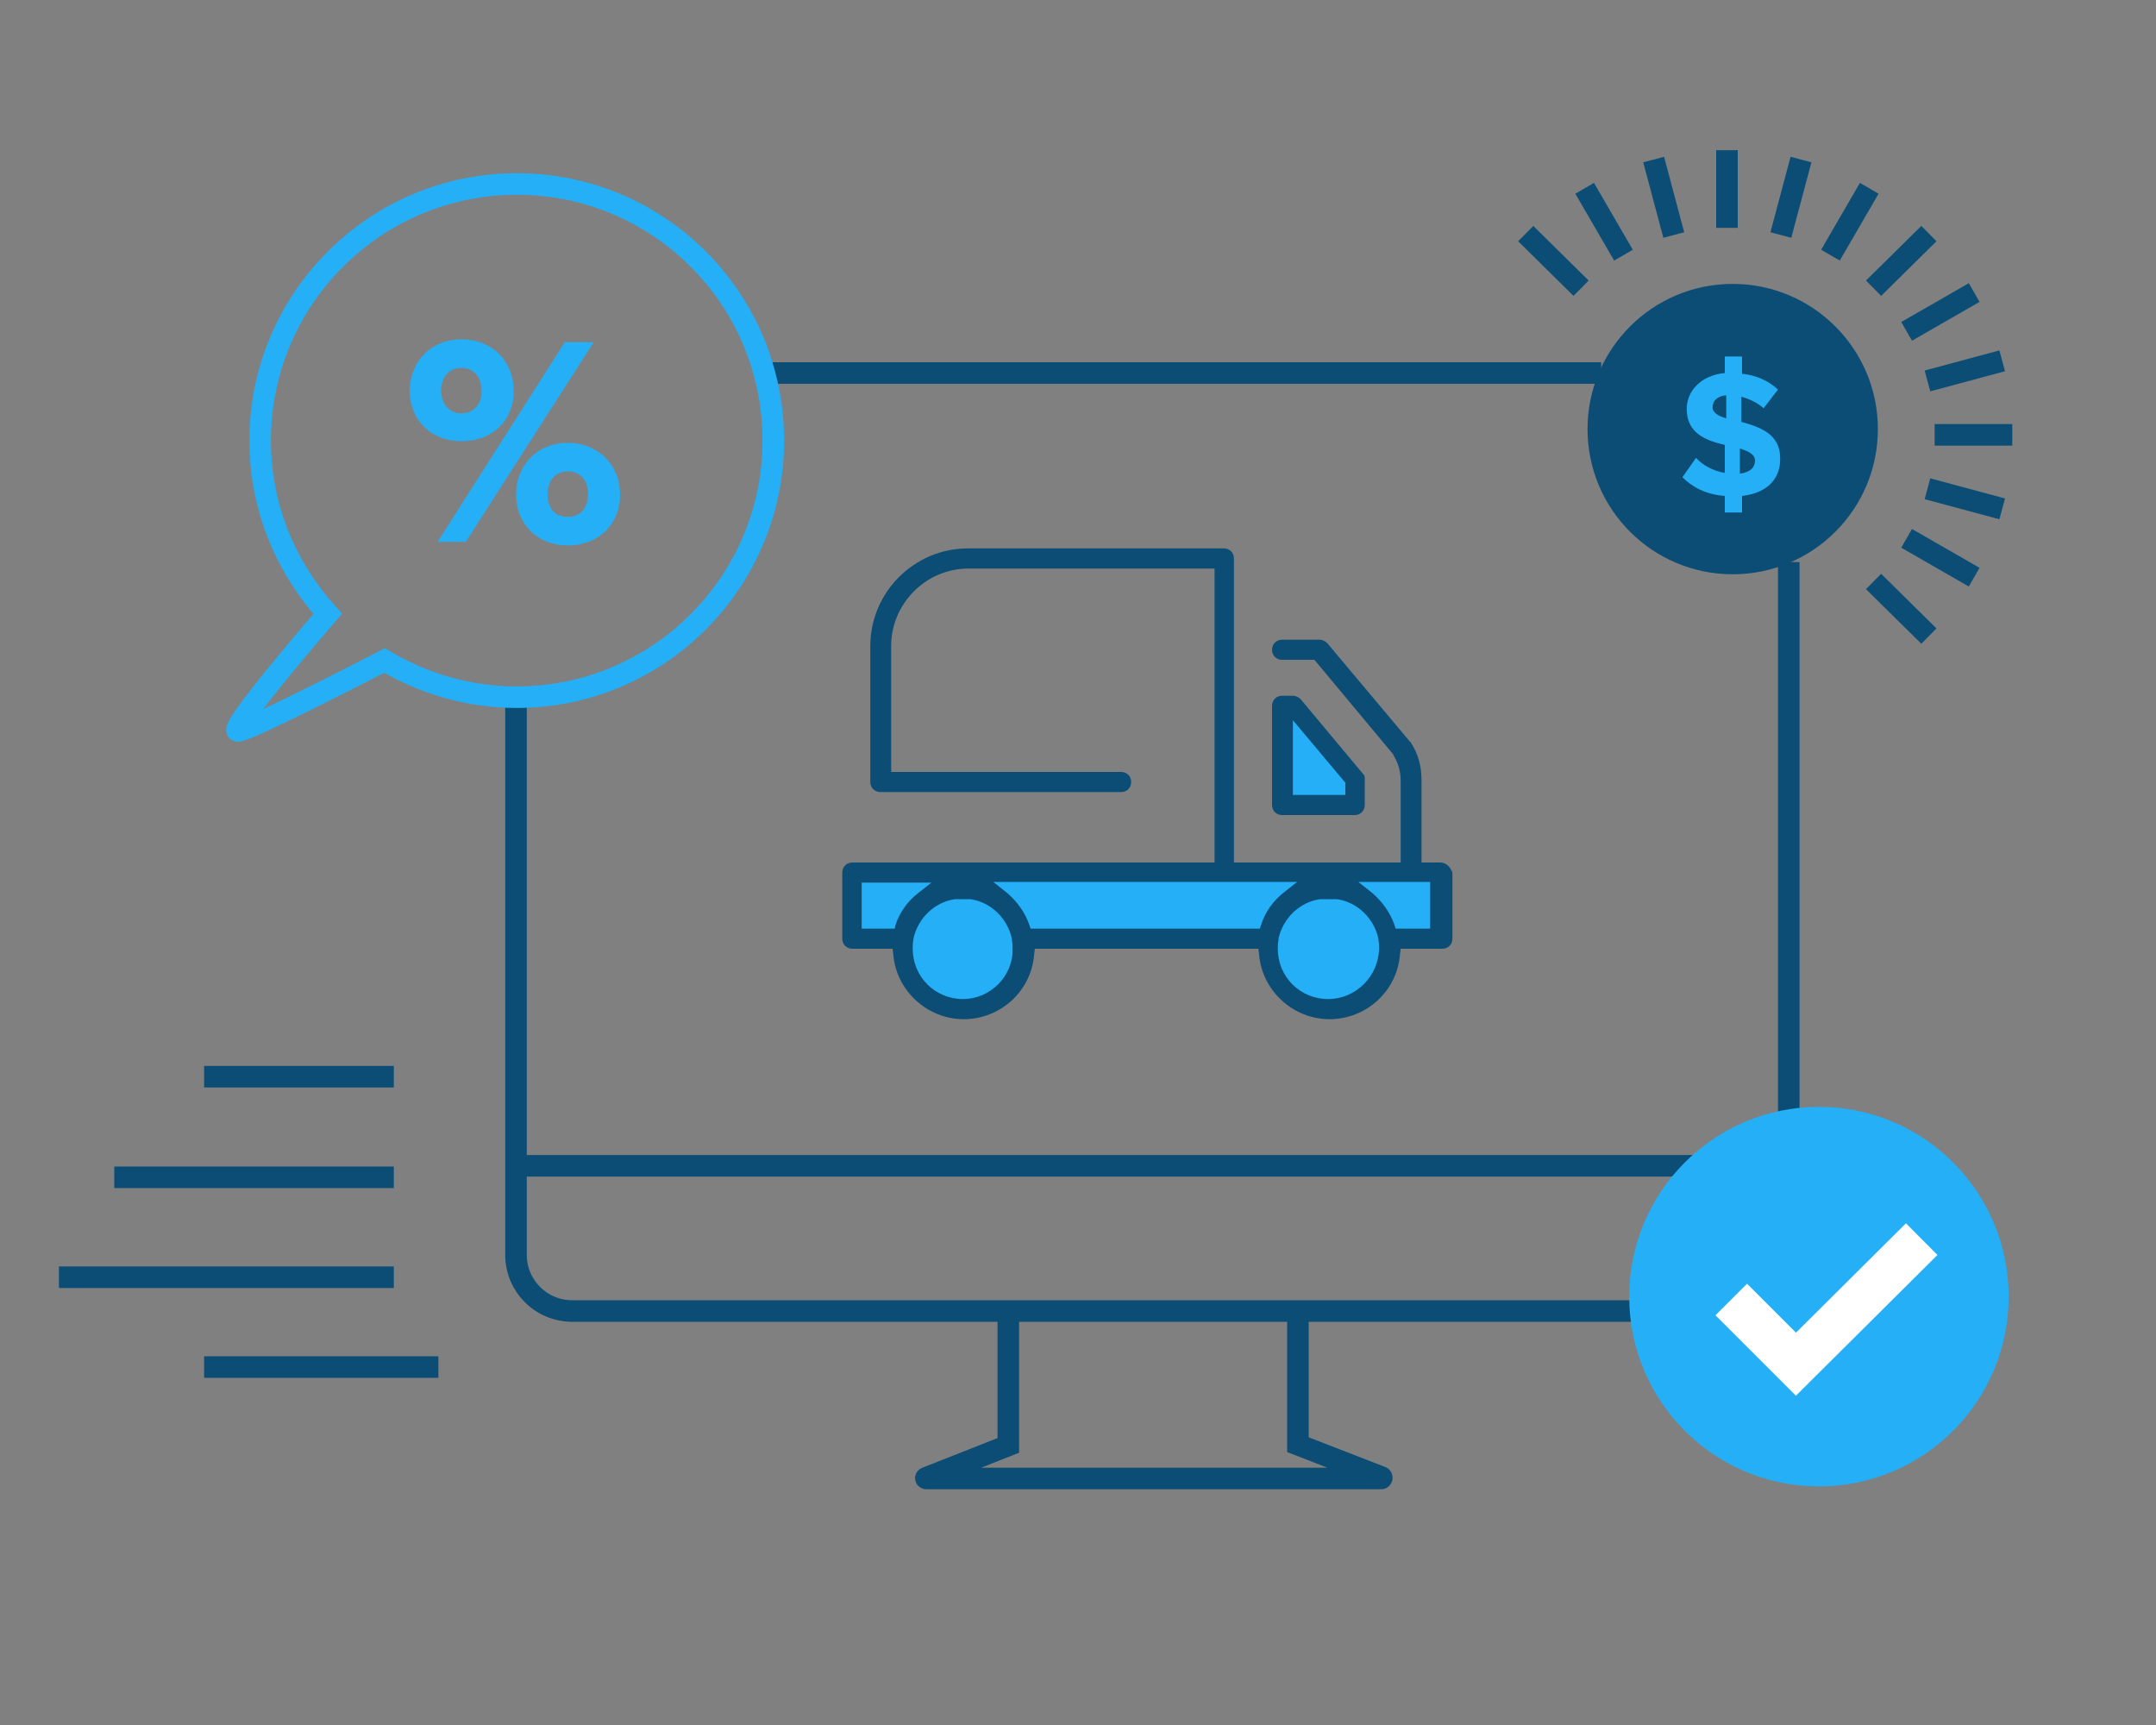 <?xml version="1.0" encoding="UTF-8"?> <!-- Generator: Adobe Illustrator 24.2.0, SVG Export Plug-In . SVG Version: 6.00 Build 0) --> <svg xmlns="http://www.w3.org/2000/svg" xmlns:xlink="http://www.w3.org/1999/xlink" version="1.1" id="Layer_1" x="0px" y="0px" viewBox="0 0 300 240" style="enable-background:new 0 0 300 240;" xml:space="preserve"><rect x="0" y="0" width="300" height="240" fill="#808080" stroke="none"/> <style type="text/css"> .st0{display:none;} .st1{display:inline;} .st2{fill:none;stroke:#0B4D75;stroke-width:3;stroke-miterlimit:10;} .st3{fill:none;stroke:#0B4D75;stroke-width:2.493;stroke-miterlimit:10;} .st4{fill:#0B4D75;} .st5{fill:#25AFF7;} .st6{fill:#FFFFFF;} .st7{display:inline;fill:#0B4D75;} .st8{display:inline;fill:none;stroke:#0B4D75;stroke-width:3;stroke-miterlimit:10;} .st9{display:inline;fill:#25AFF7;} .st10{display:inline;fill:none;stroke:#0B4D75;stroke-width:2.794;stroke-miterlimit:10;} .st11{display:inline;fill:none;stroke:#FFFFFF;stroke-width:4.192;stroke-miterlimit:10;} .st12{fill:none;stroke:#25AFF7;stroke-width:3;stroke-miterlimit:10;} .st13{fill:#25AFF7;stroke:#25AFF7;stroke-width:0.777;stroke-miterlimit:10;} .st14{fill:none;stroke:#FFFFFF;stroke-width:6.213;stroke-miterlimit:10;} </style> <g class="st0"> <g class="st1"> <path class="st2" d="M228,77.9h-55.4c-3.4,0-6.2,2.8-6.2,6.2v118.4c0,3.4,2.8,6.2,6.2,6.2h87.3c3.4,0,6.2-2.8,6.2-6.2V84.2 c0-3.4-2.8-6.2-6.2-6.2h-9.6"></path> <path class="st3" d="M166.4,148.4"></path> <line class="st2" x1="182.6" y1="104.1" x2="208.8" y2="104.1"></line> <circle class="st4" cx="200" cy="178.5" r="18.7"></circle> <line class="st2" x1="182.6" y1="116.6" x2="249.9" y2="116.6"></line> <line class="st2" x1="215" y1="168.9" x2="244.9" y2="168.9"></line> <line class="st2" x1="218.7" y1="178.9" x2="257.4" y2="178.9"></line> <line class="st2" x1="213.8" y1="188.9" x2="243.7" y2="188.9"></line> <circle class="st5" cx="239.3" cy="77.3" r="11.2"></circle> <path class="st2" d="M84.9,134h38c17.2,0,31.2,14,31.2,31.2v12.5c0,17.2-14,31.2-31.2,31.2H77.5c-13.8,0-25.5-8.8-29.6-21.2h-2.8 h-5v-6.2h-5V159h8.7H47c2.3-10.9,10.2-19.9,20.6-23.3"></path> <line class="st2" x1="40.4" y1="84.2" x2="108.9" y2="84.2"></line> <line class="st2" x1="35.4" y1="92.9" x2="103.9" y2="92.9"></line> <line class="st2" x1="27.9" y1="101.6" x2="96.5" y2="101.6"></line> <line class="st2" x1="22.9" y1="110.3" x2="91.5" y2="110.3"></line> <polyline class="st2" points="70.1,208.8 70.1,217.5 86.3,217.5 86.3,208.8 "></polyline> <polyline class="st2" points="119.2,210.1 119.2,217.5 135.4,217.5 135.4,206.4 "></polyline> <path class="st2" d="M67.6,122.8v28.7H85c0,0,1.2-15-2.5-21.2C78.8,124.1,67.6,122.8,67.6,122.8z"></path> <path class="st2" d="M53.9,145.2v-22.4c0,0,5,0,8.7,2.5c3.7,2.5,5,6.2,5,6.2"></path> <circle class="st5" cx="118.6" cy="165.8" r="16.8"></circle> <path class="st2" d="M177.4,72.3H90.2c-0.7,0-1.2-0.6-1.2-1.2V23.7c0-0.7,0.6-1.2,1.2-1.2h87.3c0.7,0,1.2,0.6,1.2,1.2v47.4 C178.7,71.8,178.1,72.3,177.4,72.3z"></path> <path class="st5" d="M164.3,64.2h-61.1c-3.4,0-6.2-2.8-6.2-6.2V36.8c0-3.4,2.8-6.2,6.2-6.2h61.1c3.4,0,6.2,2.8,6.2,6.2V58 C170.6,61.4,167.8,64.2,164.3,64.2z"></path> <circle class="st6" cx="133.8" cy="47.4" r="9.3"></circle> <line class="st2" x1="148.1" y1="46.8" x2="163.1" y2="46.8"></line> <line class="st2" x1="104.5" y1="46.8" x2="119.5" y2="46.8"></line> <g> <path class="st5" d="M201.5,187.9v2.5h-2.6v-2.5c-2.9-0.2-5-1.3-6.5-2.9l2.1-3c1,1.1,2.5,2,4.4,2.3v-4.3 c-2.8-0.7-5.9-1.8-5.9-5.5c0-2.8,2.2-5.2,5.9-5.5v-2.6h2.6v2.6c2.2,0.2,4.1,1.1,5.6,2.4l-2.2,2.9c-1-0.9-2.2-1.5-3.4-1.8v3.8 c2.9,0.7,6,1.8,6,5.6C207.6,185.1,205.6,187.5,201.5,187.9z M199.2,176v-3.5c-1.4,0.1-2.1,0.8-2.1,1.8 C197.1,175.2,197.9,175.7,199.2,176z M203.6,182.6c0-1-1-1.5-2.3-1.9v3.8C202.9,184.3,203.6,183.5,203.6,182.6z"></path> </g> <rect x="183.8" y="129" class="st2" width="64.8" height="8.7"></rect> <g> <line class="st2" x1="232.4" y1="53.7" x2="230.1" y2="45.1"></line> <line class="st2" x1="244.7" y1="53.7" x2="247" y2="45.1"></line> <line class="st2" x1="255.4" y1="59.9" x2="261.7" y2="53.6"></line> <line class="st2" x1="261.5" y1="70.5" x2="270.1" y2="68.2"></line> <line class="st2" x1="221.8" y1="59.9" x2="215.5" y2="53.6"></line> </g> </g> <circle class="st7" cx="65.9" cy="161.4" r="5"></circle> </g> <g class="st0"> <path class="st8" d="M18.6,189.5c0,3.9,3.1,7,7,7h97.8c3.9,0,7-3.1,7-7V56.7c0-3.9-3.1-7-7-7H25.5c-3.9,0-7,3.1-7,7V189.5z"></path> <line class="st8" x1="28.3" y1="81.9" x2="102.4" y2="81.9"></line> <line class="st8" x1="28.1" y1="70" x2="61.6" y2="70"></line> <line class="st8" x1="107.7" y1="177.6" x2="169.2" y2="177.6"></line> <line class="st8" x1="28.3" y1="97.2" x2="102.4" y2="97.2"></line> <line class="st8" x1="28.3" y1="109.8" x2="102.4" y2="109.8"></line> <line class="st8" x1="28.1" y1="151.1" x2="55.6" y2="151.1"></line> <line class="st8" x1="28.1" y1="165.1" x2="52.8" y2="165.1"></line> <circle class="st7" cx="72.7" cy="161.5" r="21"></circle> <polyline class="st8" points="180.4,123.2 176.9,126.6 154.5,104.3 109.8,149 94.5,133.6 82.5,145.5 "></polyline> <g class="st1"> <path class="st5" d="M74.6,173v3.1h-3.2v-3c-3.5-0.3-6.1-1.6-7.9-3.5l2.6-3.6c1.3,1.3,3.1,2.4,5.3,2.9v-5.3 c-3.5-0.8-7.2-2.2-7.2-6.7c0-3.4,2.7-6.3,7.2-6.7v-3.1h3.2v3.2c2.7,0.3,5,1.3,6.8,3l-2.6,3.5c-1.2-1.1-2.6-1.8-4.2-2.2v4.7 c3.5,0.9,7.3,2.2,7.3,6.8C82,169.6,79.6,172.5,74.6,173z M71.7,158.4v-4.3c-1.7,0.2-2.6,1-2.6,2.2C69.1,157.4,70.2,158,71.7,158.4 z M77.1,166.5c0-1.2-1.2-1.8-2.8-2.3v4.7C76.2,168.6,77.1,167.6,77.1,166.5z"></path> </g> <line class="st8" x1="239.1" y1="65.9" x2="189.6" y2="114.2"></line> <rect x="183.2" y="167.9" class="st7" width="4.2" height="9.8"></rect> <rect x="179" y="99.4" class="st9" width="12.6" height="68.5"></rect> <path class="st8" d="M194.4,99.4h-18.2V43.5c0-3.9,3.1-7,7-7h4.2c3.9,0,7,3.1,7,7V99.4z"></path> <path class="st8" d="M169.2,91c0,0,0-29.3,0-36.3s7-7,7-7"></path> <line class="st8" x1="58.5" y1="169.5" x2="15.5" y2="212.6"></line> <path class="st10" d="M58.2,168.9"></path> <polyline class="st10" points="239.1,88.2 239.1,65.9 218.1,65.9 "></polyline> <circle class="st9" cx="260.4" cy="45.9" r="24.1"></circle> <polyline class="st11" points="247.5,46.3 255.8,54.7 273.3,37.2 "></polyline> <path class="st8" d="M278.7,218.2h-68.5c-1.5,0-2.8-1.3-2.8-2.8v-92.2c0-1.5,1.3-2.8,2.8-2.8h68.5c1.5,0,2.8,1.3,2.8,2.8v92.2 C281.5,216.9,280.2,218.2,278.7,218.2z"></path> <rect x="217.9" y="132.6" class="st9" width="52" height="14.3"></rect> <line class="st8" x1="207.9" y1="207" x2="281" y2="207"></line> <rect x="219.5" y="158.1" class="st8" width="7" height="5.6"></rect> <rect x="233.5" y="158.1" class="st8" width="7" height="5.6"></rect> <rect x="247.5" y="158.1" class="st8" width="7" height="5.6"></rect> <rect x="261.4" y="158.1" class="st8" width="7" height="5.6"></rect> <rect x="219.5" y="169.3" class="st8" width="7" height="5.6"></rect> <rect x="233.5" y="169.3" class="st8" width="7" height="5.6"></rect> <rect x="247.5" y="169.3" class="st8" width="7" height="5.6"></rect> <rect x="261.4" y="169.3" class="st8" width="7" height="5.6"></rect> <rect x="219.5" y="180.4" class="st8" width="7" height="5.6"></rect> <rect x="233.5" y="180.4" class="st8" width="7" height="5.6"></rect> <rect x="247.5" y="180.4" class="st8" width="7" height="5.6"></rect> <rect x="261.4" y="180.4" class="st8" width="7" height="5.6"></rect> <rect x="219.5" y="191.6" class="st8" width="7" height="5.6"></rect> <rect x="233.5" y="191.6" class="st8" width="7" height="5.6"></rect> <rect x="247.5" y="191.6" class="st8" width="7" height="5.6"></rect> <rect x="261.4" y="191.6" class="st8" width="7" height="5.6"></rect> </g> <g> <g> <g> <line class="st2" x1="248.9" y1="78.2" x2="248.9" y2="156.3"></line> <line class="st2" x1="106.1" y1="51.9" x2="222.8" y2="51.9"></line> <path class="st2" d="M233.8,182.4H79.6c-4.3,0-7.8-3.5-7.8-7.8V97"></path> <path class="st2" d="M180.6,182.4V201l11.6,4.5c0.1,0,0.1,0.2,0,0.2h-63.3c-0.1,0-0.1-0.1,0-0.1l11.4-4.5v-18.6"></path> <line class="st2" x1="71.8" y1="162.2" x2="240.8" y2="162.2"></line> </g> <circle class="st5" cx="253.1" cy="180.4" r="26.4"></circle> <path class="st12" d="M107.6,61.3c0,19.7-16,35.7-35.7,35.7c-6.7,0-13-1.9-18.4-5.1c0,0-18.9,9.8-20.4,9.8 c-1.6,0,12.5-16.3,12.5-16.3c-5.8-6.4-9.4-14.8-9.4-24.1c0-19.7,16-35.7,35.7-35.7S107.6,41.5,107.6,61.3z"></path> <line class="st2" x1="54.8" y1="149.8" x2="28.4" y2="149.8"></line> <line class="st2" x1="61" y1="190.2" x2="28.4" y2="190.2"></line> <line class="st2" x1="54.8" y1="163.8" x2="15.9" y2="163.8"></line> <line class="st2" x1="54.8" y1="177.7" x2="8.2" y2="177.7"></line> <g> <circle class="st4" cx="241.1" cy="59.7" r="20.2"></circle> <line class="st2" x1="240.3" y1="31.7" x2="240.3" y2="20.9"></line> <line class="st2" x1="232.9" y1="32.7" x2="230.1" y2="22.2"></line> <line class="st2" x1="225.9" y1="35.5" x2="220.5" y2="26.2"></line> <line class="st2" x1="247.8" y1="32.7" x2="250.6" y2="22.2"></line> <line class="st2" x1="254.7" y1="35.5" x2="260.1" y2="26.2"></line> <line class="st2" x1="260.7" y1="40.1" x2="268.4" y2="32.5"></line> <line class="st2" x1="265.3" y1="46.1" x2="274.7" y2="40.7"></line> <line class="st2" x1="268.2" y1="53" x2="278.6" y2="50.2"></line> <line class="st2" x1="269.2" y1="60.5" x2="280" y2="60.5"></line> <line class="st2" x1="268.2" y1="68" x2="278.6" y2="70.8"></line> <line class="st2" x1="265.3" y1="74.9" x2="274.7" y2="80.3"></line> <line class="st2" x1="260.7" y1="80.9" x2="268.4" y2="88.5"></line> <line class="st2" x1="220" y1="40.1" x2="212.3" y2="32.5"></line> </g> <g> <path class="st13" d="M64.2,47.6c4.2,0,6.9,3,6.9,6.8c0,3.8-2.7,6.6-6.9,6.6c-4.1,0-6.8-2.9-6.8-6.6 C57.4,50.6,60.1,47.6,64.2,47.6z M64.2,50.8c-1.8,0-3.2,1.3-3.2,3.6c0,2.1,1.4,3.5,3.2,3.5c1.9,0,3.2-1.4,3.2-3.5 C67.4,52.2,66.1,50.8,64.2,50.8z M78.8,48h3.1L64.6,75h-3L78.8,48z M79,62c4.1,0,6.9,3,6.9,6.8c0,3.8-2.7,6.7-6.9,6.7 c-4.1,0-6.8-2.9-6.8-6.7C72.2,65,74.9,62,79,62z M79,65.2c-1.9,0-3.2,1.4-3.2,3.6c0,2.2,1.3,3.5,3.2,3.5c1.9,0,3.2-1.3,3.2-3.5 C82.3,66.6,80.9,65.2,79,65.2z"></path> </g> <g> <path class="st5" d="M242.4,69v2.3H240V69c-2.6-0.2-4.5-1.2-5.9-2.6l1.9-2.7c0.9,1,2.3,1.8,4,2.1v-3.9c-2.6-0.6-5.3-1.6-5.3-5 c0-2.5,2-4.7,5.3-5v-2.3h2.4V52c2,0.2,3.7,1,5,2.2l-2,2.6c-0.9-0.8-2-1.3-3.1-1.6v3.5c2.6,0.7,5.4,1.7,5.4,5 C247.8,66.5,246,68.6,242.4,69z M240.2,58.2V55c-1.3,0.1-1.9,0.8-1.9,1.7C238.3,57.4,239.1,57.9,240.2,58.2z M244.2,64.1 c0-0.9-0.9-1.3-2.1-1.7v3.5C243.6,65.7,244.2,65,244.2,64.1z"></path> </g> <polyline class="st14" points="240.9,180.8 249.9,189.8 267.4,172.4 "></polyline> </g> <g class="st0"> <g class="st1"> <circle class="st5" cx="131.3" cy="133.3" r="8.5"></circle> <circle class="st5" cx="195.7" cy="133.3" r="8.5"></circle> </g> <g class="st1"> <rect x="168.6" y="94.6" class="st5" width="15" height="38.7"></rect> <g> <path class="st4" d="M198.4,94.2v-6c0-5-4-9-9-9h-64.5c-5,0-9,4-9,9v31.2c0,0.9,0.8,1.7,1.7,1.7c0.9,0,1.7-0.8,1.7-1.7V88.3 c0-3.1,2.5-5.6,5.6-5.6h64.5c3.1,0,5.6,2.5,5.6,5.6v6c0,0.9,0.8,1.7,1.7,1.7C197.6,95.9,198.4,95.2,198.4,94.2z"></path> <path class="st4" d="M213,131.6h-1.9v-11.5c0-3.7-1.8-7.3-4.8-9.5l-8.6-6.3c0,0-0.1,0-0.1-0.1c0,0,0,0-0.1,0c0,0,0,0-0.1,0l0,0 c0,0,0,0,0,0c0,0,0,0-0.1,0l0,0c0,0,0,0-0.1,0l-0.1,0c0,0,0,0-0.1,0l-0.1,0c0,0-0.1,0-0.1,0l-0.1,0c0,0-0.1,0-0.1,0l-0.1,0 h-11.5v-9.5c0-0.9-0.8-1.7-1.7-1.7h-15c-0.9,0-1.7,0.8-1.7,1.7v9.5h-5.6v-9.5c0-0.9-0.8-1.7-1.7-1.7h-11c-0.9,0-1.7,0.8-1.7,1.7 v9.5h-7.6v-9.5c0-0.9-0.8-1.7-1.7-1.7h-11c-0.9,0-1.7,0.8-1.7,1.7v11.2c0,0.9,0.8,1.7,1.7,1.7h21.9c0.9,0,1.7-0.8,1.7-1.7v-9.5 h7.6v9.5c0,0.9,0.8,1.7,1.7,1.7h7.3v25.8c0,0,0,0,0,0s0,0,0,0c0,0.9,0.8,1.7,1.7,1.7h17l0.1,0.5c1,4.6,5.2,8,10,8 c4.7,0,8.8-3.2,9.9-7.7l0.2-0.8h7.3c0.9,0,1.7-0.8,1.7-1.7C214.7,132.4,214,131.6,213,131.6z M136,104.1h-7.6v-7.8h7.6V104.1z M170.2,96.3h11.6v35.3h-11.6V96.3z M195.7,140.1c-3.8,0-6.8-3.1-6.8-6.8s3.1-6.8,6.8-6.8s6.8,3.1,6.8,6.8 S199.4,140.1,195.7,140.1z M207.7,131.6h-2l-0.2-0.8c-1.1-4.6-5.2-7.7-9.9-7.7c-3.5,0-6.7,1.7-8.6,4.7l-1.9,2.9v-23.1h10.9 l8.1,5.9c2.1,1.6,3.4,4.1,3.4,6.7V131.6z"></path> <path class="st4" d="M141.4,135h13.8c0.9,0,1.7-0.8,1.7-1.7s-0.8-1.7-1.7-1.7h-13.8l-0.2-0.8c-1.1-4.6-5.2-7.7-9.9-7.7 c-4.7,0-8.8,3.2-9.9,7.7l-0.2,0.8h-7.3c-0.9,0-1.7,0.8-1.7,1.7s0.8,1.7,1.7,1.7h7.3l0.2,0.8c1.1,4.6,5.2,7.7,9.9,7.7 c4.7,0,8.8-3.2,9.9-7.7L141.4,135z M131.3,140.1c-3.8,0-6.8-3.1-6.8-6.8s3.1-6.8,6.8-6.8s6.8,3.1,6.8,6.8 S135.1,140.1,131.3,140.1z"></path> </g> </g> </g> <g class="st0"> <path class="st9" d="M131,132.8c-2.7,0-5-2.2-5-5c0-2.7,2.2-5,5-5c2.7,0,5,2.2,5,5C135.9,130.6,133.7,132.8,131,132.8L131,132.8z M131,132.8"></path> <g class="st1"> <defs> <rect id="SVGID_1_" x="112.2" y="77.1" width="96.6" height="69.7"></rect> </defs> <clipPath id="SVGID_2_"> <use xlink:href="#SVGID_1_" style="overflow:visible;"></use> </clipPath> </g> <path class="st9" d="M192,111.8c4.5,0,8.6,1.8,11.5,4.8c-0.7-3.2-5.6-11.9-5.6-11.9c-1.8-3.2-4.1-5.2-6.9-5.2h-9c-2.8,0-5,2.2-5,5 v17.8C179.1,116.2,185,111.8,192,111.8L192,111.8z M192,111.8"></path> <path class="st9" d="M192,132.8c-2.7,0-5-2.2-5-5c0-2.7,2.2-5,5-5c2.7,0,5,2.2,5,5C196.9,130.6,194.7,132.8,192,132.8L192,132.8z M192,132.8"></path> <path class="st7" d="M192,121.3c-3.6,0-6.5,2.9-6.5,6.5c0,3.6,2.9,6.5,6.5,6.5s6.5-2.9,6.5-6.5C198.5,124.3,195.6,121.3,192,121.3 z M192,131.3c-1.9,0-3.4-1.5-3.4-3.4c0-1.9,1.5-3.4,3.4-3.4c1.9,0,3.4,1.5,3.4,3.4C195.4,129.7,193.9,131.3,192,131.3z"></path> <path class="st7" d="M130.7,121.6c-3.6,0-6.5,2.9-6.5,6.5c0,3.6,2.9,6.5,6.5,6.5c3.6,0,6.5-2.9,6.5-6.5 C137.2,124.5,134.3,121.6,130.7,121.6z M130.7,131.5c-1.9,0-3.4-1.5-3.4-3.4c0-1.9,1.5-3.4,3.4-3.4c1.9,0,3.4,1.5,3.4,3.4 C134.2,130,132.6,131.5,130.7,131.5z"></path> <path class="st7" d="M207.2,119.6L207.2,119.6c-0.6-1-1.2-2-2-2.9l-0.2-0.2l-0.1-0.3c0,0,0-0.1,0-0.1l0-0.1 c-0.6-2.6-3.5-8.2-5.7-12.1c-2.8-5-6-6-8.3-6h-9c-3.6,0-6.5,2.9-6.5,6.5v17.2l-0.1,0.2c-0.8,2-1.1,4.1-1.1,6.2 c0,9.7,7.9,17.6,17.6,17.6c5.1,0,9.9-2.2,13.2-6c0.3-0.3,0.4-0.7,0.4-1.1c0-0.4-0.2-0.8-0.5-1c-0.3-0.3-0.7-0.4-1.1-0.4 c-0.4,0-0.8,0.2-1,0.5c-2.8,3.1-6.7,4.9-10.9,4.9c-8,0-14.6-6.5-14.6-14.6c0-1.5,0.2-3,0.7-4.5l0.1-0.2l0.1-0.2 c0.1-0.1,0.2-0.3,0.2-0.4c0.7-1.9,1.8-3.6,3.2-5.1l0,0c2.7-2.7,6.4-4.2,10.2-4.2c5.3,0,10.2,2.9,12.8,7.5c0.4,0.7,1.3,1,2.1,0.6 c0.4-0.2,0.6-0.5,0.7-0.9C207.4,120.3,207.4,119.9,207.2,119.6z M197.3,111c-1.7-0.5-3.5-0.8-5.3-0.8c-4.3,0-8.4,1.6-11.6,4.4 l-2,1.7v-11.9c0-1.9,1.6-3.5,3.5-3.5h9c2.1,0,4,1.5,5.6,4.4l0,0c0.7,1.2,1.4,2.6,2.1,3.9l1.3,2.5L197.3,111z"></path> <path class="st7" d="M169.6,88.1c0-0.8-0.7-1.5-1.5-1.5h-6.7l0.1-1.3c0.1-1.2-0.1-2.5-0.6-3.6c-0.3-0.6-0.5-0.9-0.8-1.1 c-1.3-1.3-3-2-4.8-2c-1.7,0-3.5,0.7-4.8,2l-12.1,12.1c-2.7,2.7-5.8,4.9-9.2,6.6l-2.2,1.1c-6.4,2.4-10.7,8.5-10.7,15.3v2.5 l-0.2,0.3c-1.8,2.8-2.7,6.1-2.7,9.4c0,9.7,7.9,17.6,17.6,17.6c9.7,0,17.6-7.9,17.6-17.6c0-0.8-0.1-1.7-0.2-2.5l-0.2-1.3H164 c0.8,0,1.5-0.7,1.5-1.5c0-0.8-0.7-1.5-1.5-1.5h-16.9l-0.3-0.7c-2.9-6.1-9.1-10-15.9-10c-3.3,0-6.4,0.9-9.2,2.6l-2.8,1.7l1-3.1 c1.3-3.8,4.3-6.9,8.1-8.3c0.1,0,0.1,0,0.2-0.1l2.3-1.1c3.7-1.8,7.1-4.3,10-7.2l12.1-12.1c1.4-1.4,3.7-1.5,5.1-0.1l0.2,0.2l0.1,0.2 c0.7,1.5,0.4,3.2-0.7,4.4L147,98.9c-0.5,0.5-0.5,1.4-0.1,1.9l7.8,10c0.5,0.7,1.5,0.8,2.1,0.3c0.3-0.2,0.5-0.6,0.6-1 c0-0.4-0.1-0.8-0.3-1.1l-7-9l9.4-10.4h8.6C168.9,89.6,169.6,88.9,169.6,88.1z M131,113.3c8,0,14.6,6.5,14.6,14.6 s-6.5,14.6-14.6,14.6c-8,0-14.6-6.5-14.6-14.6S123,113.3,131,113.3z"></path> </g> <g class="st0"> <polygon class="st9" points="165.1,106.7 165.1,134.8 153.3,134.8 147.1,127.7 142.6,126.7 134,134.8 124.8,134.8 124.8,108 "></polygon> <path class="st7" d="M206.8,108V87c0-4.2-3.4-7.7-7.7-7.7H131c-4.2,0-7.7,3.4-7.7,7.7v40.6h-6.6v-3.2c0-0.8-0.7-1.5-1.5-1.5 c-0.8,0-1.5,0.7-1.5,1.5v4.7c0,0.8,0.7,1.5,1.5,1.5h8v4.3c0,0.8,0.7,1.5,1.5,1.5h8.1l0.1,1c0.6,5.5,5.2,9.6,10.7,9.6 s10.1-4.1,10.7-9.6l0.1-1h10.7c0.8,0,1.5-0.7,1.5-1.5v-25.4l38.8,0C206.2,109.4,206.8,108.8,206.8,108z M143.7,143.9 c-4.3,0-7.8-3.5-7.8-7.8c0-4.3,3.5-7.8,7.8-7.8c4.3,0,7.8,3.5,7.8,7.8C151.5,140.4,148,143.9,143.7,143.9z M163.6,133.3h-9.6 l-0.3-0.7c-1.5-4.3-5.6-7.2-10.1-7.2c-4.6,0-8.6,2.9-10.1,7.2l-0.3,0.7h-7v-23.9l37.4,0V133.3z M203.9,106.5l-41.4,0l-36.3,0V87 c0-2.6,2.1-4.8,4.8-4.8h68.1c2.6,0,4.8,2.1,4.8,4.8V106.5z"></path> <path class="st7" d="M195.5,132.6c-1.5-4.3-5.6-7.2-10.1-7.2c-5.9,0-10.7,4.8-10.7,10.7c0,5.9,4.8,10.7,10.7,10.7 c5.5,0,10.1-4.1,10.7-9.6l0.1-1h9.2c0.8,0,1.5-0.7,1.5-1.5v-14.1c0-0.8-0.7-1.5-1.5-1.5s-1.5,0.7-1.5,1.5v12.7h-8.1L195.5,132.6z M185.4,143.9c-4.3,0-7.8-3.5-7.8-7.8c0-4.3,3.5-7.8,7.8-7.8c4.3,0,7.8,3.5,7.8,7.8C193.2,140.4,189.7,143.9,185.4,143.9z"></path> <path class="st7" d="M165.1,99.7h27.5c0.7,0,1.3-0.6,1.3-1.3v-8.6c0-0.7-0.6-1.3-1.3-1.3h-27.5c-0.7,0-1.3,0.6-1.3,1.3v8.6 C163.8,99.1,164.4,99.7,165.1,99.7z M166.4,91.1h24.9V97h-24.9V91.1z"></path> <path class="st7" d="M136.3,99.7h14.5c0.7,0,1.3-0.6,1.3-1.3v-8.6c0-0.7-0.6-1.3-1.3-1.3h-14.5c-0.7,0-1.3,0.6-1.3,1.3v8.6 C134.9,99.1,135.5,99.7,136.3,99.7z M137.6,91.1h11.8V97h-11.8V91.1z"></path> </g> <g class="st0"> <path class="st9" d="M176.3,98.7c4.5,0,8.1,3.6,8.1,8.1v6.6h-16.1v-6.6C168.2,102.3,171.8,98.7,176.3,98.7L176.3,98.7z M176.3,98.7"></path> <path class="st9" d="M131.9,114v22.6h59.6V114H131.9z M152.5,129.8h-10.6v-8.6h10.6V129.8z M181.6,129.8H171v-8.6h10.6V129.8z M181.6,129.8"></path> <g class="st1"> <path class="st4" d="M179.5,150.2h2.9c2,0,3.9-0.8,5.3-2.2c1.4-1.4,2.2-3.3,2.2-5.3v-4.7h6.2c0.7,0,1.3-0.6,1.3-1.3 c0-0.7-0.6-1.3-1.3-1.3h-3.3V114c0-0.7-0.6-1.3-1.3-1.3h-5.9v-5.2c0-5.2-4.2-9.4-9.4-9.4s-9.4,4.2-9.4,9.4v5.2H136V85.1h43.3 c0.7,0,1.3-0.6,1.3-1.3c0-0.7-0.6-1.3-1.3-1.3H136v-6.9c0-2.3,1.9-4.2,4.2-4.2h43.1c2.3,0,4.2,1.9,4.2,4.2v21.5 c0,1.8,1.4,3.2,3.2,3.2h4c1.8,0,3.2-1.4,3.2-3.2v-1.2c0-0.7-0.6-1.3-1.3-1.3c-0.7,0-1.3,0.6-1.3,1.3v1.7h-5.1V81h5.1v4.7 c0,0.7,0.6,1.3,1.3,1.3c0.7,0,1.3-0.6,1.3-1.3v-4.1c0-1.8-1.4-3.2-3.2-3.2h-4.6v-2.8c0-3.8-3.1-6.8-6.8-6.8h-43.1 c-1.8,0-3.5,0.7-4.8,2c-1.3,1.3-2,3-2,4.8v2.8h-4.6c-1.8,0-3.2,1.4-3.2,3.2v4.1c0,0.7,0.6,1.3,1.3,1.3c0.7,0,1.3-0.6,1.3-1.3V81 h5.1v16.6h-5.1v-1.7c0-0.7-0.6-1.3-1.3-1.3c-0.7,0-1.3,0.6-1.3,1.3v1.2c0,1.8,1.4,3.2,3.2,3.2h4.6v12.4h-1.5 c-0.7,0-1.3,0.6-1.3,1.3v21.3h-3.3c-0.7,0-1.3,0.6-1.3,1.3c0,0.7,0.6,1.3,1.3,1.3h6.2v4.7c0,4.2,3.4,7.6,7.6,7.6h2.9 c4.2,0,7.6-3.4,7.6-7.6v-4.7h20.4v4.7C171.9,146.8,175.3,150.2,179.5,150.2z M187.3,142.6c0,2.7-2.2,4.9-4.9,4.9h-2.9 c-2.7,0-4.9-2.2-4.9-4.9v-4.7h12.7V142.6z M169.6,107.4c0-3.7,3-6.8,6.8-6.8s6.8,3,6.8,6.8v5.2h-13.5V107.4z M148.9,142.6 c0,2.7-2.2,4.9-4.9,4.9h-2.9c-2.7,0-4.9-2.2-4.9-4.9v-4.7h12.7V142.6z M133.2,135.2v-20h57v20H133.2z"></path> <path class="st4" d="M181.6,119.8H171c-0.7,0-1.3,0.6-1.3,1.3v8.6c0,0.7,0.6,1.3,1.3,1.3h10.6c0.7,0,1.3-0.6,1.3-1.3v-8.6 C182.9,120.4,182.3,119.8,181.6,119.8z M180.3,128.5h-7.9v-6h7.9V128.5z"></path> <path class="st4" d="M153.8,121.2c0-0.7-0.6-1.3-1.3-1.3h-10.6c-0.7,0-1.3,0.6-1.3,1.3v8.6c0,0.7,0.6,1.3,1.3,1.3h10.6 c0.7,0,1.3-0.6,1.3-1.3V121.2z M151.1,128.5h-7.9v-6h7.9V128.5z"></path> </g> </g> <g class="st0"> <path class="st9" d="M133.3,107v18.9h54.4V107c0-2.4-1.9-4.3-4.3-4.3h-45.8C135.2,102.7,133.3,104.6,133.3,107z"></path> <g class="st1"> <path class="st4" d="M146.6,108.5c-3.2,0-5.7,2.6-5.7,5.7c0,3.2,2.6,5.7,5.7,5.7c0.8,0,1.5-0.7,1.5-1.5c0-0.8-0.7-1.5-1.5-1.5 c-1.5,0-2.8-1.2-2.8-2.8c0-1.5,1.2-2.8,2.8-2.8c1.5,0,2.8,1.2,2.8,2.8c0,0.8,0.7,1.5,1.5,1.5c0.8,0,1.5-0.7,1.5-1.5 C152.3,111.1,149.7,108.5,146.6,108.5z"></path> <path class="st4" d="M174.4,108.5c-3.2,0-5.7,2.6-5.7,5.7c0,3.2,2.6,5.7,5.7,5.7c0.8,0,1.5-0.7,1.5-1.5c0-0.8-0.7-1.5-1.5-1.5 c-1.5,0-2.8-1.2-2.8-2.8c0-1.5,1.2-2.8,2.8-2.8c1.5,0,2.8,1.2,2.8,2.8c0,0.8,0.7,1.5,1.5,1.5c0.8,0,1.5-0.7,1.5-1.5 C180.1,111.1,177.5,108.5,174.4,108.5z"></path> <path class="st4" d="M195.6,145.3c0.6,0,1.1-0.3,1.3-0.8c0.3-0.5,0.2-1.1-0.1-1.5c-1.2-1.6-2-5-2-8c0-0.8-0.7-1.5-1.5-1.5 c-0.8,0-1.5,0.7-1.5,1.5c0,2.2,0.3,4.5,1,6.5l0.3,1h-65.4l0.3-1c0.4-1.3,0.7-2.8,0.9-4.3l0.1-0.7h51.8c0.8,0,1.5-0.7,1.5-1.5 c0-0.8-0.7-1.5-1.5-1.5H129l-0.1-0.7c-0.1-1.5-0.4-3-0.9-4.3l-0.3-1h67.9c0.8,0,1.5-0.7,1.5-1.5s-0.7-1.5-1.5-1.5h-6.5V107 c0-3.2-2.6-5.8-5.8-5.8h-42.9V83c0-4.3,3.5-7.8,7.8-7.8h24.4c4.3,0,7.8,3.5,7.8,7.8v9.2c0,0,0,0,0,0.1l0,0l0,0c0,0,0,0,0,0.1 c0,0.8,0.7,1.5,1.5,1.5h6.5v2.8c0,0.8,0.7,1.5,1.5,1.5c0.8,0,1.5-0.7,1.5-1.5V88c0-0.8-0.7-1.5-1.5-1.5c-0.8,0-1.5,0.7-1.5,1.5 v2.8h-5V83c0-6-4.9-10.8-10.8-10.8h-24.4c-6,0-10.8,4.9-10.8,10.8v7.8h-4.9V88c0-0.8-0.7-1.5-1.5-1.5c-0.8,0-1.5,0.7-1.5,1.5v8.6 c0,0.8,0.7,1.5,1.5,1.5c0.8,0,1.5-0.7,1.5-1.5v-2.8h4.9v7.3l-0.6,0.1c-2.9,0.4-5,2.8-5,5.7v17.5h-6.5c-0.6,0-1.1,0.3-1.3,0.8 c-0.3,0.5-0.2,1.1,0.1,1.5c1.2,1.6,2,5,2,8c0,3.1-0.8,6.4-2,8c-0.3,0.5-0.4,1-0.1,1.5c0.3,0.5,0.8,0.8,1.3,0.8H195.6z M134.8,107 c0-1.6,1.3-2.8,2.8-2.8h45.8c1.6,0,2.8,1.3,2.8,2.8v17.4h-51.4V107z"></path> </g> </g> <g class="st0"> <path class="st9" d="M181.5,111.4l-5.1,8.9l-5.1-8.9c-5.4,2.2-9.2,7.5-9.2,13.7v17.5h14.4h14.4v-17.5 C190.7,118.9,186.9,113.6,181.5,111.4z"></path> <path class="st9" d="M154.6,104l-6.4,11l-6.4-11c-6.7,2.7-11.4,9.3-11.4,17v21.6h17.8H166v-21.6C166,113.3,161.3,106.7,154.6,104z "></path> <g class="st1"> <path class="st4" d="M190.7,143.9c0.7,0,1.3-0.6,1.3-1.3v-17.5c0-6.6-3.9-12.4-10-14.9c-0.6-0.2-1.3,0-1.6,0.6l-4,6.9l-4-6.9 c-0.3-0.6-1-0.8-1.6-0.6c-1.5,0.6-2.9,1.5-4.2,2.5l-0.7,0.6l-0.4-0.9c-2.1-4.4-5.8-7.8-10.3-9.6c-0.6-0.2-1.3,0-1.6,0.6l-5.2,9 l-5.2-9c-0.2-0.4-0.7-0.7-1.1-0.7c-0.2,0-0.3,0-0.5,0.1c-7.4,3-12.2,10.1-12.2,18.2v21.6c0,0.7,0.6,1.3,1.3,1.3H190.7z M167,115.8c0.9-0.9,1.9-1.7,3-2.4l0.6-0.4l4.6,7.9c0.2,0.4,0.7,0.7,1.1,0.7c0.5,0,0.9-0.2,1.1-0.7l4.6-7.9l0.6,0.4 c4.2,2.4,6.7,6.9,6.7,11.7v16.2h-22.1v-20.3c0-1.5-0.2-3-0.5-4.5l-0.1-0.4L167,115.8z M140.7,106l0.6-0.3l5.8,10 c0.2,0.4,0.7,0.7,1.1,0.7s0.9-0.2,1.1-0.7l5.8-10l0.6,0.3c5.5,3,8.9,8.7,8.9,15v20.3h-32.9l0-20.3 C131.8,114.7,135.2,108.9,140.7,106z"></path> <path class="st4" d="M164.2,98.3c1.4,5.6,6.4,9.5,12.2,9.5c6.9,0,12.6-5.6,12.6-12.6c0-6.9-5.6-12.6-12.6-12.6 c-2.4,0-4.7,0.7-6.7,2c-0.6,0.4-0.8,1.2-0.4,1.8c0.2,0.3,0.5,0.5,0.8,0.6c0.3,0.1,0.7,0,1-0.2c1.6-1,3.4-1.6,5.3-1.6 c5.5,0,9.9,4.5,9.9,9.9s-4.5,9.9-9.9,9.9c-4.6,0-8.6-3.1-9.7-7.6c-0.2-0.7-0.9-1.1-1.6-1C164.4,96.9,164,97.6,164.2,98.3z"></path> <path class="st4" d="M148.2,68.8c-8.4,0-15.2,6.8-15.2,15.2c0,8.4,6.8,15.2,15.2,15.2c8.4,0,15.2-6.8,15.2-15.2 C163.5,75.7,156.6,68.8,148.2,68.8z M148.2,96.7c-7,0-12.6-5.7-12.6-12.6c0-7,5.7-12.6,12.6-12.6c7,0,12.6,5.7,12.6,12.6 C160.9,91,155.2,96.7,148.2,96.7z"></path> </g> </g> <g class="st0"> <g class="st1"> <path class="st5" d="M112.5,103.3h47l5.6,9.8h42.4c0,0-8.8,14.3-10.9,16.7c-2.4,2.7-5.5,6.2-18.1,6.2c-15.3,0-24,0-35.2,0 c-8.8,0-14.5-1.9-17.6-7.2C122.8,123.7,112.5,103.3,112.5,103.3z"></path> </g> <path class="st7" d="M208.8,114c0.3-0.5,0.3-1.1,0-1.5c-0.3-0.5-0.8-0.8-1.3-0.8H166l-5.2-9.1c-0.3-0.5-0.8-0.8-1.3-0.8h-13.1 l5-4.6c0.6-0.6,0.7-1.5,0.1-2.1c-0.6-0.6-1.5-0.7-2.1-0.1l-6.3,5.8c-0.1,0.1-0.2,0.2-0.3,0.4l-0.4,0.6h-15.1l18.9-17.3h24.4 c0.8,0,1.5-0.7,1.5-1.5c0-0.8-0.7-1.5-1.5-1.5h-25c-0.4,0-0.7,0.1-1,0.4l-20.7,18.9c-0.1,0.1-0.2,0.2-0.3,0.4l-0.4,0.6h-10.7 c-0.5,0-1,0.3-1.3,0.7c-0.3,0.4-0.3,1-0.1,1.5c0.4,0.8,10.3,20.4,13.3,25.6c1.7,2.9,4.1,5,7.4,6.2c3,1.2,6.6,1.7,11.5,1.7h35.2 c12.3,0,16.1-3.2,19.2-6.7C199.5,128.9,205.5,119.3,208.8,114z M195.5,128.9L195.5,128.9c-2.2,2.5-5,5.7-16.9,5.7h-35.2 c-11,0-14.4-3.3-16.2-6.4c-0.6-1-1.5-2.7-2.7-5l-1-1.9h16.9c0.8,0,1.5-0.7,1.5-1.5c0-0.8-0.7-1.5-1.5-1.5h-18.5l-0.4-0.7 c-2-3.9-4.1-8.1-5.5-10.8l-0.9-1.8h43.6l5.2,9.1c0.3,0.5,0.8,0.8,1.3,0.8h39.7l-1.2,1.9C201.6,119.8,196.8,127.3,195.5,128.9z"></path> </g> <g class="st0"> <path class="st9" d="M202.2,106.5h-28.8v6.1l-13.6-11.2l13.6-11.2v6.1h28.8V106.5z M202.2,106.5"></path> <path class="st9" d="M190.6,128.6c0,4.5-3.7,8.2-8.2,8.2c-4.5,0-8.2-3.7-8.2-8.2c0-4.5,3.7-8.2,8.2-8.2 C186.9,120.4,190.6,124.1,190.6,128.6L190.6,128.6z M190.6,128.6"></path> <path class="st9" d="M147.4,128.6c0,4.5-3.7,8.2-8.2,8.2c-4.5,0-8.2-3.7-8.2-8.2c0-4.5,3.7-8.2,8.2-8.2 C143.8,120.4,147.4,124.1,147.4,128.6L147.4,128.6z M147.4,128.6"></path> <g class="st1"> <path class="st4" d="M191.6,126.1l-0.3-0.7c-1.4-3.8-5-6.3-9-6.3c-5.3,0-9.5,4.3-9.5,9.5c0,5.3,4.3,9.5,9.5,9.5 c4.8,0,8.9-3.6,9.5-8.4l0.1-1h10.2c0.7,0,1.3-0.6,1.3-1.3s-0.6-1.3-1.3-1.3H191.6z M182.4,135.5c-3.8,0-6.9-3.1-6.9-6.9 c0-3.8,3.1-6.9,6.9-6.9c3.8,0,6.9,3.1,6.9,6.9C189.2,132.4,186.2,135.5,182.4,135.5z"></path> <path class="st4" d="M195.5,80.3h-46.8c0,0-0.1,0-0.1,0l-0.1,0l-0.1,0c0,0-0.1,0-0.1,0l-6.5,0c-5.1,0-9.7,3-11.8,7.7 c0,0,0,0,0,0.1l-5.7,15.1l-5.8,5.7c-1.2,1-1.9,2.5-1.9,4.1v10.5c0,3,2.4,5.4,5.4,5.4h7.8l0.1,1c0.6,4.8,4.6,8.4,9.5,8.4 c4.8,0,8.9-3.6,9.5-8.4l0.1-1h14.4c0.7,0,1.3-0.6,1.3-1.3s-0.6-1.3-1.3-1.3h-14.7l-0.3-0.7c-1.4-3.8-5-6.3-9-6.3 c-4,0-7.6,2.5-9,6.3l-0.3,0.7h-8.2c-1.5,0-2.7-1.2-2.7-2.7v-10.5c0-0.8,0.4-1.6,1-2.1c0,0,0,0,0.1-0.1l6-5.9c0,0,0,0,0,0l0.3-0.3 h20.8l0,7.9c0,0.7,0.6,1.3,1.3,1.3c0.7,0,1.3-0.6,1.3-1.3L150,83h45.5c2.9,0,5.3,2.4,5.3,5.3l0,6.7h-26.2v-4.8 c0-0.5-0.3-1-0.8-1.2c-0.5-0.2-1-0.1-1.4,0.2L159,100.4c-0.3,0.3-0.5,0.6-0.5,1c0,0.4,0.2,0.8,0.5,1l13.6,11.2 c0.4,0.3,0.9,0.4,1.4,0.2c0.5-0.2,0.8-0.7,0.8-1.2v-4.8h26.1l0,5c0,0.7,0.6,1.3,1.3,1.3c0.7,0,1.3-0.6,1.3-1.3l0-6l0-0.1 c0-0.1,0-0.2,0-0.2V96.4c0,0,0-0.1,0-0.2l0-0.1l0-7.8C203.5,83.9,199.9,80.3,195.5,80.3z M139.2,121.7c3.8,0,6.9,3.1,6.9,6.9 c0,3.8-3.1,6.9-6.9,6.9c-3.8,0-6.9-3.1-6.9-6.9C132.3,124.8,135.4,121.7,139.2,121.7z M147.4,101.9h-19.9l4.9-12.8 c1.7-3.7,5.3-6.1,9.4-6.1l5.7,0L147.4,101.9z M200.8,105.2h-27.5c-0.7,0-1.3,0.6-1.3,1.3v3.3l-10.2-8.4l10.2-8.4v3.3 c0,0.7,0.6,1.3,1.3,1.3h27.5L200.8,105.2z"></path> </g> </g> <g class="st0"> <path class="st9" d="M190.1,93.6h-46.3c-2.8,0-5.1,2.3-5.1,5.1v23.1h30.1c0.6-3.9,3.9-6.9,8-6.9c4,0,7.4,3,8,6.9h10.6V98.7 C195.2,95.9,192.9,93.6,190.1,93.6L190.1,93.6z M190.1,93.6"></path> <path class="st7" d="M126.9,112.3v8.2h-2.1c-0.7,0-1.3,0.6-1.3,1.3c0,0.7,0.6,1.3,1.3,1.3h42.4l0.1,0.9c0.6,4.7,4.6,8.3,9.3,8.3 s8.8-3.6,9.3-8.3l0.1-0.9h9.2c0.4,0,0.7-0.1,0.9-0.4c0.3-0.3,0.4-0.6,0.4-0.9V98.7c0-3.6-2.9-6.5-6.5-6.5h-46.3 c-3.6,0-6.5,2.9-6.5,6.5v21.8h-7.7v-8.2c0-0.7-0.6-1.3-1.3-1.3C127.5,110.9,126.9,111.5,126.9,112.3z M176.6,129.7 c-3.7,0-6.7-3-6.7-6.7c0-0.3,0-0.6,0.1-0.9l0,0c0,0,0,0,0,0l0,0c0-0.1,0-0.2,0-0.3l0-0.1c0-0.1,0-0.1,0-0.2l0-0.1 c0-0.1,0-0.1,0.1-0.2l0-0.1c0-0.1,0-0.1,0.1-0.2c0,0,0-0.1,0-0.1c0-0.1,0-0.1,0.1-0.2l0-0.1c0-0.1,0.1-0.1,0.1-0.2l0-0.1 c0-0.1,0.1-0.1,0.1-0.2l0,0c0.9-1.9,2.7-3.2,4.8-3.6l0,0c0.1,0,0.2,0,0.3,0l0.1,0c0.1,0,0.2,0,0.2,0c0,0,0.1,0,0.1,0l0,0 c0,0,0.1,0,0.1,0c0.2,0,0.4,0,0.7,0c0,0,0.1,0,0.1,0l0,0c0.1,0,0.1,0,0.2,0c0.1,0,0.1,0,0.2,0l0.1,0c0.1,0,0.2,0,0.3,0l0,0 c2,0.4,3.8,1.7,4.7,3.6l0,0c0,0.1,0.1,0.1,0.1,0.2l0,0.1c0,0.1,0,0.1,0.1,0.2c0,0,0,0.1,0.1,0.1c0,0,0,0.1,0.1,0.2 c0,0,0,0.1,0.1,0.2c0,0,0,0.1,0,0.1c0,0.1,0,0.1,0,0.2c0,0,0,0.1,0,0.1c0,0.1,0,0.1,0,0.2c0,0.1,0,0.1,0,0.2c0,0,0,0.1,0,0.1l0,0 c0,0.1,0,0.1,0,0.2c0,0.3,0.1,0.7,0.1,1C183.3,126.7,180.3,129.7,176.6,129.7z M139.9,98.7c0-2.1,1.7-3.8,3.8-3.8h46.3 c2.1,0,3.8,1.7,3.8,3.8v21.8h-8.2l-0.2-0.7c0-0.1-0.1-0.2-0.1-0.3l0,0c0-0.1-0.1-0.2-0.1-0.3l0,0c-1.3-2.9-4.1-5-7.3-5.4 c-0.1,0-0.1,0-0.2,0c-0.1,0-0.1,0-0.2,0c-0.1,0-0.2,0-0.3,0l-0.2,0c-0.3,0-0.6,0-0.9,0c0,0-0.1,0-0.1,0l-0.1,0c-0.1,0-0.2,0-0.2,0 c-0.1,0-0.1,0-0.2,0l-0.1,0c-3.3,0.4-6.2,2.6-7.5,5.8l0,0c0,0.1-0.1,0.2-0.1,0.3l-0.2,0.7h-27.6V98.7z"></path> </g> <g class="st0"> <path class="st7" d="M191.3,127h7.3c2.7,0,4.9-2.2,4.9-4.9v-14.7c0-3.3-2.7-6-6-6l-24.3,0c-0.7,0-1.3,0.6-1.3,1.3 c0,0.3,0.1,0.7,0.4,0.9c0.2,0.2,0.6,0.4,0.9,0.4l24.3,0c1.9,0,3.4,1.5,3.4,3.4v14.7c0,1.3-1,2.3-2.3,2.3h-7.3 c-0.7,0-1.3,0.6-1.3,1.3C190,126.4,190.6,127,191.3,127z"></path> <path class="st9" d="M149.2,125.7c0,5.1-4.1,9.3-9.3,9.3c-5.1,0-9.3-4.1-9.3-9.3c0-5.1,4.1-9.3,9.3-9.3 C145.1,116.4,149.2,120.6,149.2,125.7L149.2,125.7z M149.2,125.7"></path> <path class="st9" d="M191.9,125.7c0,5.1-4.1,9.3-9.3,9.3c-5.1,0-9.3-4.1-9.3-9.3c0-5.1,4.1-9.3,9.3-9.3 C187.7,116.4,191.9,120.6,191.9,125.7L191.9,125.7z M191.9,125.7"></path> <path class="st7" d="M182.6,115.1c-5.8,0-10.6,4.7-10.6,10.6c0,5.8,4.7,10.6,10.6,10.6c5.8,0,10.6-4.7,10.6-10.6 C193.2,119.9,188.5,115.1,182.6,115.1z M182.6,133.6c-4.4,0-8-3.6-8-8c0-4.4,3.6-8,8-8c4.4,0,8,3.6,8,8 C190.6,130.1,187,133.6,182.6,133.6z"></path> <path class="st9" d="M157.5,83.5v19h-24.4v-2.3l9.5-14.7c0.8-1.2,2.1-2,3.6-2H157.5z M157.5,83.5"></path> <path class="st7" d="M183.5,87l1.9,6.4c0.1,0.3,0.3,0.6,0.6,0.8c0.3,0.2,0.7,0.2,1,0.1c0.7-0.2,1.1-0.9,0.9-1.6l-1.9-6.5 c-0.7-2.3-2.9-4-5.3-4h-34.4c-1.9,0-3.7,1-4.7,2.6l-9.5,14.7l0,0l-1.3,2l-9.7,2.2c-2.7,0.6-4.6,3-4.6,5.8v12.5 c0,2.7,2.2,4.9,4.9,4.9h8l0.2,0.9c1,4.9,5.4,8.4,10.3,8.4c5,0,9.3-3.5,10.3-8.4l0.2-0.9h11.7c0.7,0,1.3-0.6,1.3-1.3 c0-0.7-0.6-1.3-1.3-1.3h-11.7l-0.2-0.9c-1-4.9-5.4-8.4-10.3-8.4c-5,0-9.3,3.5-10.3,8.4l-0.2,0.9h-8c-1.3,0-2.3-1-2.3-2.3v-12.5 c0-1.6,1.1-2.9,2.6-3.3l10.2-2.4c0.1,0,1.1,0,1.3,0h23.1V114c0,0.7,0.6,1.3,1.3,1.3c0.7,0,1.3-0.6,1.3-1.3l0-29.2h21.9 C182,84.8,183.2,85.7,183.5,87z M139.9,117.7c4.4,0,8,3.6,8,8c0,4.4-3.6,8-8,8c-4.4,0-8-3.6-8-8 C132,121.3,135.6,117.7,139.9,117.7z M156.2,101.2h-22.2l9.7-15c0.6-0.9,1.5-1.4,2.5-1.4h10V101.2z"></path> </g> <g class="st0"> <g class="st1"> <rect x="150.1" y="119.5" class="st5" width="19.7" height="24.9"></rect> <circle class="st5" cx="160" cy="102.4" r="6.2"></circle> <path class="st4" d="M160,94.8c-4.2,0-7.6,3.4-7.6,7.6c0,4.2,3.4,7.6,7.6,7.6c4.2,0,7.6-3.4,7.6-7.6 C167.6,98.2,164.2,94.8,160,94.8z M160,107.3c-2.7,0-4.9-2.2-4.9-4.9s2.2-4.9,4.9-4.9c2.7,0,4.9,2.2,4.9,4.9 S162.7,107.3,160,107.3z"></path> <g> <path class="st4" d="M187.1,144.3v-39c0-0.4-0.2-0.8-0.5-1.1l0,0l-25.8-20.8c-0.2-0.2-0.6-0.3-0.9-0.3c-0.3,0-0.6,0.1-0.9,0.3 l-25.8,20.8c-0.3,0.3-0.5,0.6-0.5,1.1v39.2c0,0.8,0.6,1.4,1.4,1.4h35.6c0.4,0,0.7-0.1,1-0.4c0.3-0.3,0.4-0.6,0.4-1v-24.9 c0-0.8-0.6-1.4-1.4-1.4h-19.7c-0.8,0-1.4,0.6-1.4,1.4V143h-13.2v-37.1L160,86.2l24.4,19.7v38.4c0,0.8,0.6,1.4,1.4,1.4 C186.5,145.6,187.1,145,187.1,144.3z M151.5,120.8h17V143h-17V120.8z"></path> <path class="st4" d="M127.2,102c0.4,0,0.7-0.1,1-0.3L160,76.2l31.8,25.5c0.2,0.2,0.5,0.3,0.9,0.3c0.4,0,0.8-0.2,1.1-0.5 c0.5-0.6,0.4-1.4-0.2-1.9l-6-4.9l0-0.4c0,0,0-0.1,0-0.1V80.9c0-0.8-0.6-1.4-1.4-1.4h-6.2c-0.8,0-1.4,0.6-1.4,1.4 c0,0.8,0.6,1.4,1.4,1.4h4.9v10.3l-23.9-19.2c-0.5-0.4-1.2-0.4-1.7,0l-32.6,26.2c-0.3,0.2-0.5,0.6-0.5,0.9c0,0.4,0.1,0.7,0.3,1 C126.5,101.8,126.8,101.9,127.2,102z"></path> </g> </g> </g> <g class="st0"> <path class="st9" d="M150.6,132c0,5.1-4.1,9.2-9.2,9.2c-5.1,0-9.2-4.1-9.2-9.2s4.1-9.2,9.2-9.2C146.5,122.8,150.6,126.9,150.6,132 L150.6,132z M150.6,132"></path> <path class="st9" d="M202.6,104.1h-39.9V83.4c0-3.4,2.8-6.2,6.2-6.2h27.6c3.4,0,6.2,2.8,6.2,6.2V104.1z M202.6,104.1"></path> <path class="st7" d="M204,104.1V83.4c0-4.2-3.4-7.6-7.6-7.6h-27.6c-4.2,0-7.6,3.4-7.6,7.6v45.8h-9.5l-0.3-0.7 c-1.5-4.3-5.5-7.1-10-7.1c-4.5,0-8.5,2.9-10,7.1l-0.3,0.7H122c-1.7,0-3.1-1.4-3.1-3.1v-11.8c0-0.9,0.4-1.8,1.1-2.4 c0,0,0.1,0,0.1-0.1l6.8-6.6l0-0.1l0.3-0.3h22.9v5.7c0,0.8,0.6,1.4,1.4,1.4c0.8,0,1.4-0.6,1.4-1.4V79.4c0-0.4-0.2-0.7-0.4-1 c-0.3-0.3-0.6-0.4-1-0.4l-7.3,0c-5.7,0-10.9,3.4-13.2,8.6c0,0,0,0.1,0,0.1l-6.4,16.9l-6.6,6.4c-1.3,1.1-2.1,2.8-2.1,4.5v11.8 c0,3.3,2.7,6,6,6h8.8l0.1,1c0.6,5.4,5.1,9.5,10.6,9.5s10-4.1,10.6-9.5l0.1-1h10.5c0.8,0,1.4-0.6,1.4-1.4v-25.1h38.5 C203.4,105.6,204,104.9,204,104.1z M133.7,87.7c1.9-4.1,6-6.8,10.6-6.8l5.9,0v21.3h-21.9L133.7,87.7z M141.5,139.8 c-4.3,0-7.8-3.5-7.8-7.8c0-4.3,3.5-7.8,7.8-7.8c4.3,0,7.8,3.5,7.8,7.8C149.2,136.3,145.7,139.8,141.5,139.8z M201.1,102.7h-37 V83.4c0-2.6,2.1-4.7,4.7-4.7h27.6c2.6,0,4.7,2.1,4.7,4.7V102.7z"></path> <path class="st9" d="M192,132c0,5.1-4.1,9.2-9.2,9.2c-5.1,0-9.2-4.1-9.2-9.2s4.1-9.2,9.2-9.2C187.8,122.8,192,126.9,192,132 L192,132z M192,132"></path> <path class="st7" d="M192.8,128.5c-1.5-4.3-5.5-7.1-10-7.1c-5.9,0-10.6,4.8-10.6,10.6c0,5.9,4.8,10.6,10.6,10.6 c5.5,0,10-4.1,10.6-9.5l0.1-1h9.1c0.8,0,1.4-0.6,1.4-1.4v-14c0-0.8-0.6-1.4-1.4-1.4s-1.4,0.6-1.4,1.4v12.5h-8.1L192.8,128.5z M182.8,139.8c-4.3,0-7.8-3.5-7.8-7.8c0-4.3,3.5-7.8,7.8-7.8c4.3,0,7.8,3.5,7.8,7.8C190.5,136.3,187,139.8,182.8,139.8z"></path> </g> <g> <g> <circle class="st5" cx="184.8" cy="132" r="8.4"></circle> <circle class="st5" cx="134" cy="132" r="8.4"></circle> <path class="st5" d="M200.4,121.4v9.2h-7.3c-0.6-4-4.1-7.1-8.3-7.1c-4.2,0-7.7,3.1-8.3,7.1h-34.2c-0.6-4-4.1-7.1-8.3-7.1 c-4.2,0-7.7,3.1-8.3,7.1h-7.1v-9.2H200.4L200.4,121.4z"></path> <path class="st5" d="M178.4,112V98.2h1.5l8.6,10.3c0,0,0,0,0,0.1v3.5H178.4z"></path> </g> <g> <path class="st4" d="M200.4,120h-2.6v-11.5c0-1.9-0.5-3.7-1.5-5.2c0-0.1-0.1-0.1-0.1-0.1l-11.5-13.7c-0.3-0.3-0.7-0.5-1.1-0.5 h-5.2c-0.8,0-1.4,0.6-1.4,1.4s0.6,1.4,1.4,1.4h4.5l11,13.2l0,0.1c0.7,1.1,1,2.3,1,3.6V120h-23.2V77.7c0-0.8-0.6-1.4-1.4-1.4 h-35.6c-7.5,0-13.6,6.1-13.6,13.6v18.9c0,0.8,0.6,1.4,1.4,1.4H156c0.8,0,1.4-0.6,1.4-1.4s-0.6-1.4-1.4-1.4h-32V89.9 c0-5.9,4.8-10.8,10.8-10.8H169V120h-50.4c-0.8,0-1.4,0.6-1.4,1.4v9.2c0,0.8,0.6,1.4,1.4,1.4h5.6l0.1,0.8c0.4,5,4.7,9,9.8,9 s9.4-3.9,9.8-9l0.1-0.8h31.1l0.1,0.8c0.4,5,4.7,9,9.8,9c5.1,0,9.4-3.9,9.8-9l0.1-0.8h5.8c0.8,0,1.4-0.6,1.4-1.4v-9.2 C201.8,120.6,201.2,120,200.4,120z M124.5,129.2h-4.6v-6.4h9.7l-1.9,1.5c-1.4,1.1-2.5,2.6-3.1,4.4L124.5,129.2z M134,139 c-3.9,0-7-3.1-7-7c0-0.4,0-0.8,0.1-1.3l0,0c0,0,0-0.1,0-0.1c0.6-2.8,2.9-5.1,5.8-5.5l0,0c0.1,0,0.2,0,0.3,0c0,0,0.1,0,0.1,0 c0.1,0,0.2,0,0.2,0l0,0c0,0,0.1,0,0.1,0c0.1,0,0.2,0,0.3,0l0,0l0,0c0.1,0,0.2,0,0.3,0c0,0,0,0,0.1,0l0,0c0.1,0,0.2,0,0.3,0 c0,0,0,0,0.1,0l0,0c0.1,0,0.2,0,0.3,0l0,0c2.9,0.4,5.2,2.7,5.8,5.5c0,0.1,0,0.1,0,0.2c0.1,0.4,0.1,0.8,0.1,1.2 C141,135.8,137.8,139,134,139z M175.3,129.2h-31.9l-0.2-0.6c-0.6-1.7-1.7-3.2-3.1-4.4l-1.9-1.5h42.3l-1.9,1.5 c-1.4,1.1-2.5,2.6-3.1,4.4L175.3,129.2z M184.8,139c-3.9,0-7-3.1-7-7c0-0.4,0-0.8,0.1-1.2c0-0.1,0-0.1,0-0.2 c0.6-2.8,2.9-5.1,5.8-5.5l0,0c0.1,0,0.2,0,0.3,0l0.1,0c0.1,0,0.2,0,0.3,0l0,0c0,0,0.1,0,0.1,0c0.1,0,0.2,0,0.3,0c0,0,0.1,0,0.1,0 c0.1,0,0.2,0,0.3,0c0,0,0,0,0.1,0l0,0c0.1,0,0.2,0,0.3,0l0.1,0c0.1,0,0.2,0,0.3,0l0,0c2.9,0.4,5.2,2.7,5.8,5.5c0,0.1,0,0.1,0,0.2 c0.1,0.4,0.1,0.8,0.1,1.2C191.8,135.8,188.7,139,184.8,139z M199,129.2h-4.8l-0.2-0.6c-0.6-1.7-1.7-3.2-3.1-4.4l-1.9-1.5h10 V129.2z"></path> <path class="st4" d="M189.6,107.6L181,97.3c-0.3-0.3-0.7-0.5-1.1-0.5h-1.5c-0.8,0-1.4,0.6-1.4,1.4V112c0,0.8,0.6,1.4,1.4,1.4 h10.1c0.8,0,1.4-0.6,1.4-1.4v-3.5c0-0.1,0-0.2,0-0.3C189.9,108,189.8,107.8,189.6,107.6z M187.2,110.6h-7.3v-10.4l7.3,8.7V110.6z "></path> </g> </g> </g> </svg> 